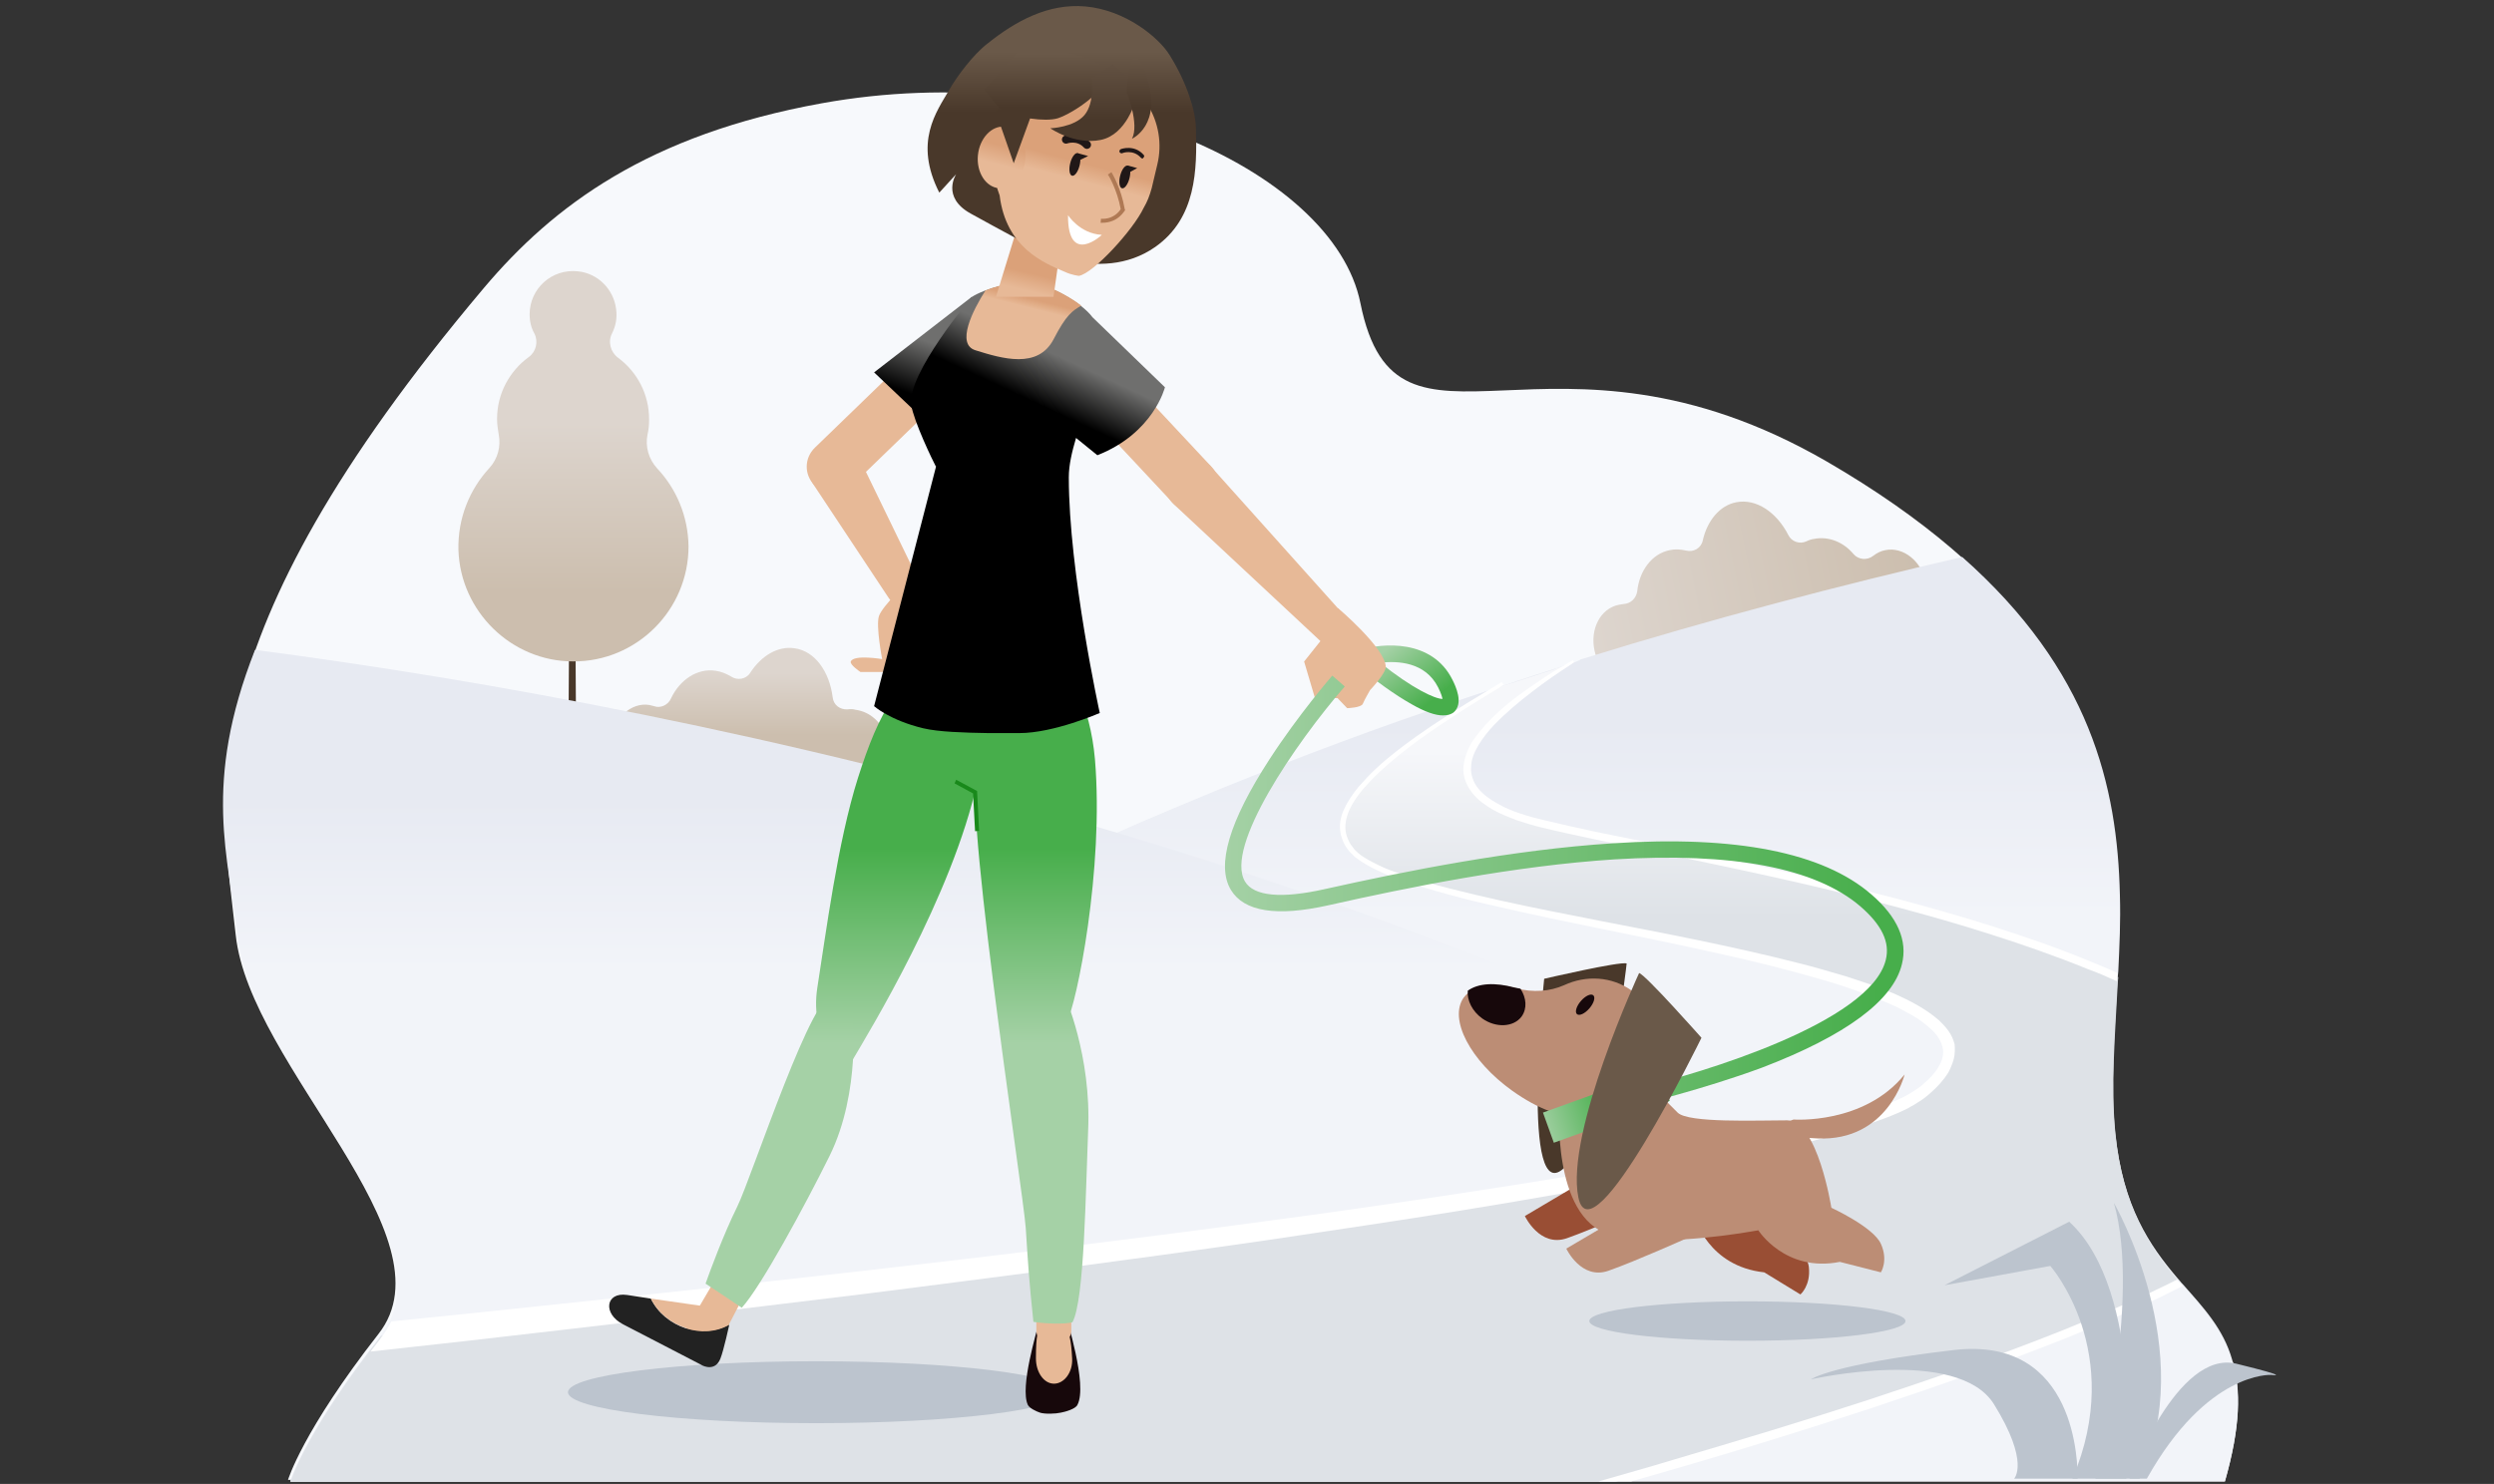 <?xml version="1.0" encoding="UTF-8"?> <svg xmlns="http://www.w3.org/2000/svg" xmlns:xlink="http://www.w3.org/1999/xlink" version="1.1" id="Ebene_1" x="0px" y="0px" viewBox="0 0 620 369" style="enable-background:new 0 0 620 369;" xml:space="preserve"><rect x="0" y="0" width="620" height="369" fill="#333333" stroke="none"/> <style type="text/css"> .st0{fill:#F7F9FC;} .st1{fill:url(#Path_53_);} .st2{fill:url(#Path_54_);} .st3{fill:url(#Path_55_);} .st4{fill:#49382A;} .st5{fill:url(#SVGID_1_);} .st6{fill:url(#Path_56_);} .st7{fill:url(#Path_57_);} .st8{fill:#FFFFFF;} .st9{fill:none;} .st10{fill:#BCC4CE;} .st11{fill:url(#SVGID_2_);} .st12{fill:#222222;} .st13{fill:url(#SVGID_3_);} .st14{fill:url(#Path_58_);} .st15{fill:url(#Path_59_);} .st16{fill:url(#Path_60_);} .st17{fill:#17080B;} .st18{fill:url(#SVGID_4_);} .st19{fill:url(#SVGID_5_);} .st20{fill:url(#Path_61_);} .st21{fill:url(#Path_62_);} .st22{fill:url(#Path_63_);} .st23{fill:url(#Path_64_);} .st24{fill:url(#Path_65_);} .st25{fill:url(#Path_66_);} .st26{fill:url(#Combined-Shape_1_);} .st27{fill:url(#Path_67_);} .st28{fill:url(#Path_68_);} .st29{fill:url(#Path_69_);} .st30{fill:url(#Path_70_);} .st31{fill:#201717;} .st32{fill:none;stroke:#201717;stroke-width:2.032;stroke-linecap:round;stroke-linejoin:round;} .st33{fill:#AF7954;} .st34{fill:url(#Path_71_);} .st35{fill:url(#Path_72_);} .st36{fill:url(#Path_73_);} .st37{fill:url(#Path_74_);} .st38{fill:url(#Path_75_);} .st39{fill:url(#SVGID_6_);} .st40{fill:url(#Shape_1_);} .st41{fill:url(#Path_76_);} .st42{fill:url(#Path_77_);} .st43{fill:#994E34;} .st44{fill:#BC8D75;} .st45{fill:url(#Path_78_);} .st46{fill:#6A5949;} .st47{fill:#19891B;} </style> <g id="Artboard"> <g id="lemonfrog_Illustration_CatDogSitter" transform="translate(54.098, -249)"> <path id="Path" class="st0" d="M498.7,617H17.5c0,0,3.6-12.1,22.5-36.3c19-24.2-32-66.5-35.5-99.2S-9,409.8,66.2,320.6 c17.3-20.5,40.9-38.1,83.9-45.9c64.5-11.7,127.3,16.2,134,49.7c9.1,45.3,46.9-0.6,116,39.4c97.4,56.6,66.6,119.4,71.3,166.8 C476.1,577.9,512.8,567.3,498.7,617z"></path> <g id="Group" transform="translate(0.902, 56)"> <linearGradient id="Path_53_" gradientUnits="userSpaceOnUse" x1="-680.056" y1="18.731" x2="-681.05" y2="18.843" gradientTransform="matrix(82.909 0 0 45.333 56804.848 -512.28)"> <stop offset="0" style="stop-color:#CCBEAE"></stop> <stop offset="0.999" style="stop-color:#DDD5CE"></stop> </linearGradient> <path id="Path_1_" class="st1" d="M347.4,343.4c0.4-0.1,0.8-0.1,1.2-0.2c1.8-0.1,3.1-1.4,3.4-3.1c0.5-5.1,3.6-9.4,8.1-10.3 c1.3-0.3,2.7-0.2,4,0.1c1.9,0.5,3.8-0.6,4.2-2.5c1.1-4.9,4.2-8.7,8.3-9.5c5-1,10.1,2.5,13,8.2c0.8,1.6,2.8,2.3,4.5,1.5 c0.6-0.3,1.2-0.5,1.9-0.6c3.6-0.7,7.3,0.8,9.8,3.8c1.2,1.4,3.4,1.6,4.9,0.4c0.9-0.7,1.9-1.2,3-1.4c4.4-0.9,9,2.7,10.1,8.1 s-1.6,10.6-6,11.4c-2.1,0.4-4.2-0.2-5.9-1.4c-1.5-1.1-3.7-0.8-4.8,0.7c-1.4,2-3.4,3.3-5.8,3.8c-3.5,0.7-7-0.7-9.5-3.5 c-1.2-1.3-3.2-1.5-4.7-0.5c-1.1,0.9-2.4,1.5-3.8,1.8c-2.3,0.5-4.6,0-6.8-1.2c-1.6-1-3.8-0.4-4.7,1.3c-1.4,2.5-3.7,4.4-6.4,4.9 c-1.3,0.3-2.7,0.2-3.9-0.1c-1.8-0.4-3.6,0.5-4.2,2.2c-0.9,2.8-3,5-5.8,5.6c-4.4,0.9-9-2.7-10.1-8.1 C340.2,349.4,342.9,344.3,347.4,343.4z"></path> <linearGradient id="Path_54_" gradientUnits="userSpaceOnUse" x1="-680.577" y1="19.428" x2="-680.577" y2="19.076" gradientTransform="matrix(83.492 0 0 43.84 56960.996 -475.892)"> <stop offset="0" style="stop-color:#CCBEAE"></stop> <stop offset="0.999" style="stop-color:#DDD5CE"></stop> </linearGradient> <path id="Path_2_" class="st2" d="M106.4,368.3c0.4,0.1,0.8,0.2,1.2,0.3c1.6,0.6,3.5-0.3,4.2-1.9c2.2-4.7,6.6-7.6,11.1-6.9 c1.4,0.2,2.6,0.7,3.8,1.4c1.6,1.1,3.8,0.7,4.8-0.9c2.8-4.3,6.9-6.7,11-6.1c5.1,0.7,8.7,5.8,9.5,12.2c0.2,1.9,1.8,3.1,3.7,3 c0.7-0.1,1.3-0.1,2,0.1c3.7,0.5,6.5,3.2,7.9,7c0.7,1.8,2.6,2.6,4.4,2c1-0.4,2.2-0.5,3.3-0.3c4.5,0.7,7.5,5.6,6.7,11.1 s-5.1,9.4-9.6,8.7c-2.1-0.3-3.9-1.5-5.1-3.3c-1-1.6-3.2-2.1-4.7-1c-2,1.3-4.3,2-6.7,1.6c-3.5-0.5-6.3-3-7.8-6.5 c-0.7-1.7-2.5-2.6-4.3-2c-1.3,0.5-2.7,0.6-4.1,0.4c-2.3-0.4-4.3-1.6-5.9-3.5c-1.2-1.5-3.5-1.6-4.9-0.4c-2.2,1.9-4.9,2.8-7.7,2.4 c-1.3-0.2-2.6-0.7-3.7-1.4c-1.5-1-3.6-0.8-4.7,0.7c-1.9,2.4-4.5,3.7-7.3,3.2c-4.5-0.7-7.5-5.6-6.7-11.1 C97.6,371.5,101.9,367.6,106.4,368.3z"></path> <linearGradient id="Path_55_" gradientUnits="userSpaceOnUse" x1="-686.306" y1="3.795" x2="-686.306" y2="4.003" gradientTransform="matrix(484.144 0 0 229.48 332530.375 -498.076)"> <stop offset="1.455896e-03" style="stop-color:#E7EAF2"></stop> <stop offset="1" style="stop-color:#F2F4F9"></stop> </linearGradient> <path id="Path_3_" class="st3" d="M498.1,561.4H17.2c0,0,3.2-10.9,19.6-32.5c0.9-1.2,1.9-2.4,2.8-3.7l0.1-0.1 c0.9-1.2,1.6-2.4,2.3-3.7c2-4.2,2.3-8.8,1.4-13.7c14.4-12,32.7-25.4,55.4-40.6c39.2-26.1,81.1-48.3,123.8-67 c8.7-3.9,17.5-7.5,26.2-11.1c19.7-8,39.4-15.3,59-21.9c2-0.7,4-1.3,6-2c1-0.4,2.1-0.7,3.1-1c0.2-0.1,0.4-0.1,0.6-0.2 c1.4-0.5,2.8-0.9,4.2-1.4c0.1,0,0.2-0.1,0.2-0.1c3-1,6-2,9-2.9c0.1-0.1,0.2-0.1,0.3-0.1c0.2-0.1,0.4-0.2,0.7-0.2 c0.4-0.1,0.8-0.3,1.2-0.4l0,0c0.6-0.2,1.1-0.4,1.6-0.5l0,0c0.2-0.1,0.4-0.1,0.6-0.2c0.1-0.1,0.2-0.1,0.3-0.1 c0.2-0.1,0.3-0.1,0.5-0.2c0.1-0.1,0.2-0.1,0.3-0.1c0.2-0.1,0.3-0.1,0.5-0.2c0.1,0,0.2-0.1,0.2-0.1c0.2-0.1,0.3-0.1,0.5-0.2 c0.1,0,0.1,0,0.1-0.1c0.1,0,0.2-0.1,0.2-0.1c0.2-0.1,0.2-0.1,0.3-0.1c32.5-10.1,64.3-18.4,94.6-25.4c31.8,28.1,38.6,57,39.2,84.1 c0.2,6.4-0.1,12.7-0.4,18.9c0,0.4-0.1,0.7-0.1,1c0,0.4-0.1,0.7-0.1,1c-0.7,13.4-1.8,26.2-0.6,38c1.9,18.6,8.7,28.3,15.4,36.2 c0.3,0.3,0.5,0.6,0.7,0.8c0.2,0.3,0.5,0.6,0.7,0.8c5.2,5.9,10.1,11.1,12.3,18.8C502.1,538.7,502,547.7,498.1,561.4z"></path> <g id="Path_4_" transform="translate(58.764, 260.071)"> <polygon class="st4" points="28.8,12.6 29.4,107.9 27.6,107.9 28.2,12.6 "></polygon> <linearGradient id="SVGID_1_" gradientUnits="userSpaceOnUse" x1="-794.926" y1="9.381" x2="-794.926" y2="8.948" gradientTransform="matrix(57.233 0 0 96.99 45524.48 -829.647)"> <stop offset="0" style="stop-color:#CCBEAE"></stop> <stop offset="0.999" style="stop-color:#DDD5CE"></stop> </linearGradient> <path class="st5" d="M49.6,49.4c-2.1-2.3-3-5.4-2.4-8.4c0.3-1.2,0.4-2.5,0.4-3.8c0-6.3-3-11.8-7.7-15.3c-1.9-1.4-2.6-4-1.5-6.1 c0.9-1.8,1.3-3.8,1-6c-0.6-4.9-4.5-8.9-9.5-9.4c-6.5-0.7-12,4.3-12,10.7c0,1.8,0.4,3.4,1.2,4.8c1,2,0.4,4.5-1.4,5.8 c-4.8,3.5-7.9,9.1-7.9,15.4c0,1.3,0.2,2.6,0.4,3.8c0.6,3-0.2,6.1-2.3,8.4C3,54.6,0,61.8,0.2,69.7C0.7,85,13.4,97.4,28.7,97.4 c15.8,0.1,28.7-12.8,28.7-28.6C57.3,61.3,54.4,54.5,49.6,49.4z"></path> </g> <linearGradient id="Path_56_" gradientUnits="userSpaceOnUse" x1="-686.346" y1="4.193" x2="-686.346" y2="4.4" gradientTransform="matrix(500.925 0 0 206.769 344058.969 -475.365)"> <stop offset="1.455896e-03" style="stop-color:#E7EAF2"></stop> <stop offset="1" style="stop-color:#F2F4F9"></stop> </linearGradient> <path id="Path_5_" class="st6" d="M498.1,561.4H17.2c0,0,3.2-10.9,19.6-32.5c0.9-1.2,1.9-2.4,2.8-3.7l0.1-0.1 c0.9-1.2,1.6-2.4,2.3-3.7c2-4.2,2.3-8.8,1.4-13.7c-2.2-12.4-11.7-26.8-20.9-41.4c-8.7-13.8-17-27.7-18.4-40.3 c-2.2-19.8-8.9-37.9,4.3-71.4c56.6,7.4,131.4,20.9,211,44.5c1.1,0.3,2.2,0.7,3.4,1c59.1,17.7,120.7,40.9,179.3,71.3 c0.7,0.4,1.4,0.7,2.1,1.1s1.4,0.7,2.1,1.1c23.2,12.2,45.9,25.5,67.8,40.1c1,0.7,2.1,1.3,3,2c0.4,0.2,0.7,0.5,1,0.7 c0.4,0.2,0.7,0.5,1,0.7c7.5,5,14.5,9.9,21,14.6C502.1,538.7,502,547.7,498.1,561.4z"></path> <linearGradient id="Path_57_" gradientUnits="userSpaceOnUse" x1="-686.27" y1="4.392" x2="-686.27" y2="4.189" gradientTransform="matrix(469.799 0 0 203.319 322660.906 -471.896)"> <stop offset="1.455896e-03" style="stop-color:#DEE2E7"></stop> <stop offset="1" style="stop-color:#F6F7FA"></stop> </linearGradient> <path id="Path_6_" class="st7" d="M487,512c-2.8,1.4-5.8,2.9-9,4.4c-31.1,14.4-77.9,29.8-131.4,45.1H17.2c0,0,3.2-10.9,19.6-32.5 c0.9-1.2,1.9-2.4,2.8-3.7l0.1-0.1c141.1-15,306.4-35.2,364.3-52.6c9.3-2.8,15.8-5.5,19-8.1c40.6-33.2-125.7-40.8-142.1-60 c-10-11.7,14.2-27.2,36-40.3c0.2-0.1,0.3-0.2,0.5-0.3c0.2-0.1,0.3-0.1,0.5-0.2c1.2-0.4,2.5-0.7,3.8-1.1c0.1,0,0.2-0.1,0.2-0.1 c3.2-1,6.5-2.1,9-2.9c0.1-0.1,0.2-0.1,0.3-0.1c0.1,0,0.1,0,0.1-0.1c0.1,0,0.1-0.1,0.2-0.1c0.7-0.2,1.2-0.4,1.8-0.6 c1-0.3,1.6-0.5,1.8-0.6c-0.1,0.1-0.2,0.1-0.3,0.2l0,0c-19.3,11.9-38.1,27.7-13.3,37.3c16,6.2,97.2,16.9,150.1,40.4 c0,0.4-0.1,0.7-0.1,1c-0.7,13.4-1.8,26.2-0.6,38c1.9,18.6,8.7,28.3,15.4,36.2C486.5,511.4,486.7,511.7,487,512z"></path> <g id="Path_7_" transform="translate(17.01, 356.889)"> <path class="st8" d="M298.3,15.3c3-3.1,6.4-5.8,9.9-8.2c2.6-1.8,5.2-3.6,7.9-5.1l0,0c0.1-0.1,0.1-0.1,0.2-0.1 c0.9-0.6,1.8-1.1,2.7-1.6l0.3,0.5c-0.2,0.2-0.5,0.3-0.7,0.5l0,0c-3.4,2.2-6.6,4.4-9.7,6.8c-3.4,2.6-6.6,5.3-9.5,8.3 c-1.4,1.5-2.7,3.1-3.8,4.9c-1.1,1.8-1.9,3.7-1.9,5.6c-0.1,1,0.1,1.9,0.4,2.8s0.8,1.8,1.4,2.5c1.2,1.5,2.9,2.7,4.7,3.7 c0.9,0.5,1.8,1,2.8,1.4c0.9,0.4,1.9,0.8,2.9,1.1c2,0.7,4,1.2,6.1,1.7c4.1,1,8.2,1.9,12.4,2.8l25,5.1 c16.6,3.5,33.3,7.2,49.8,11.5c8.2,2.2,16.4,4.5,24.6,7.1c8.1,2.6,16.2,5.4,24.1,8.7c2.2,0.9,4.4,1.8,6.5,2.8 c0,0.4-0.1,0.7-0.1,1c0,0.4-0.1,0.7-0.1,1c-2.4-1.1-4.7-2.1-7.2-3c-7.8-3.2-15.9-6-24-8.6s-16.2-4.9-24.5-7.1 c-16.4-4.4-33-8-49.7-11.5l-25-5.2c-4.2-0.9-8.4-1.8-12.5-2.8c-2.1-0.5-4.1-1.1-6.2-1.8c-1-0.4-2.1-0.8-3-1.2 c-1-0.4-2-0.9-2.9-1.4c-1.9-1.1-3.8-2.4-5.2-4.2c-0.7-0.9-1.3-1.9-1.7-3c-0.4-1.1-0.6-2.3-0.5-3.5c0.2-2.3,1.1-4.5,2.2-6.3 C295.4,18.5,296.8,16.8,298.3,15.3z"></path> <path class="st8" d="M413.7,99.4c-0.3,1.2-0.8,2.3-1.3,3.3c-1.2,2-2.8,3.7-4.4,5.1c-0.4,0.4-0.8,0.7-1.3,1.1s-0.9,0.7-1.4,1 s-0.9,0.6-1.4,0.9s-1,0.5-1.4,0.8c-3.9,2-7.9,3.3-11.9,4.7c-0.5,0.2-0.9,0.3-1.4,0.5c-7.6,2.4-15.3,4.3-23,6.1 c-8.2,1.9-16.4,3.6-24.6,5.3c-16.5,3.2-33,6.1-49.6,8.8c-16.5,2.7-33.1,5.1-49.7,7.6c-33.2,4.8-66.5,9.1-99.7,13.3 c-33.3,4.1-66.6,8-99.9,11.8c-7.5,0.8-15.1,1.7-22.6,2.5c0.9-1.2,1.9-2.4,2.8-3.7l0.1-0.1c0.9-1.2,1.6-2.4,2.3-3.7 c5.6-0.6,11.1-1.1,16.7-1.7c33.4-3.5,66.7-7,99.9-10.8s66.6-7.8,99.8-12.3c16.6-2.2,33.2-4.6,49.7-7.1s33.1-5.2,49.5-8.2 c8.2-1.5,16.4-3.1,24.6-5c6.6-1.5,13.1-3,19.6-4.9c1.5-0.5,3-0.9,4.6-1.4c3.9-1.3,7.9-2.6,11.5-4.4c0.5-0.2,0.9-0.5,1.3-0.7 c0.4-0.3,0.9-0.5,1.3-0.8s0.8-0.5,1.2-0.8c0.4-0.3,0.8-0.6,1.1-0.9c1.5-1.3,2.9-2.7,3.8-4.3c1-1.6,1.4-3.3,1-4.9 s-1.4-3.2-2.9-4.5c-1.4-1.3-3-2.5-4.8-3.5s-3.6-2-5.5-2.8c-3.8-1.6-7.7-3.1-11.6-4.4c-4-1.3-8-2.4-12-3.5 c-8.1-2.2-16.2-4-24.4-5.8c-16.4-3.6-32.8-6.6-49.2-10.4c-4.1-0.9-8.2-1.9-12.2-3c-4.1-1.1-8.1-2.3-12.1-3.7 c-2-0.7-4-1.5-5.9-2.4s-3.8-2-5.5-3.3c-0.4-0.4-0.8-0.8-1.2-1.2c-0.4-0.4-0.7-0.9-1-1.3c-0.6-0.9-1-2-1.3-3.1 c-0.2-1.1-0.3-2.3-0.1-3.3c0.2-1.1,0.5-2.2,1-3.1c0.9-2,2.2-3.8,3.5-5.4c1.4-1.6,2.8-3.1,4.4-4.6c3.1-2.9,6.4-5.4,9.9-7.9 c5.5-3.9,11.2-7.5,16.9-10.9c0.3-0.2,0.5-0.3,0.8-0.5c1.2-0.7,2.4-1.4,3.6-2.2l0.5,0.7c-0.2,0.1-0.4,0.2-0.6,0.3 c-0.1,0-0.1,0.1-0.1,0.1c-0.2,0.1-0.3,0.2-0.4,0.3c-6.8,4.1-13.6,8.4-20,13c-3.4,2.5-6.6,5-9.7,7.9c-1.5,1.4-2.9,2.9-4.3,4.5 c-1.3,1.6-2.5,3.3-3.3,5.1c-0.8,1.9-1.2,3.8-0.8,5.7c0.2,0.9,0.6,1.8,1.1,2.7c0.3,0.4,0.6,0.8,0.9,1.2s0.7,0.7,1,1 c1.5,1.3,3.4,2.2,5.2,3.1s3.8,1.6,5.8,2.3c3.9,1.3,7.9,2.5,12,3.5c4,1,8.1,2,12.2,2.9c16.3,3.6,32.9,6.5,49.3,9.9 c8.2,1.7,16.4,3.5,24.6,5.6c4.1,1,8.1,2.2,12.2,3.4c4,1.3,8,2.6,12,4.3c2,0.9,3.9,1.8,5.8,2.9s3.7,2.3,5.4,3.8 c0.8,0.8,1.6,1.6,2.3,2.6s1.2,2.1,1.5,3.3C414,96.9,414,98.2,413.7,99.4z"></path> <path class="st8" d="M470.6,155.9c-1.9,0.9-3.7,1.9-5.6,2.8c-1,0.5-2.1,1-3.1,1.4c-6.7,3.1-13.5,6-20.4,8.8 c-15.8,6.3-31.9,11.9-48.1,17.3c-19.8,6.5-39.8,12.6-59.9,18.3h-8.1c6.2-1.8,12.4-3.5,18.6-5.4c16.3-4.8,32.6-9.7,48.8-15 c16.1-5.3,32.2-10.9,48-17.2c6.4-2.6,12.8-5.3,19.1-8.1c1.4-0.6,2.8-1.3,4.2-2c1.7-0.8,3.4-1.6,5.1-2.5c0.3,0.3,0.5,0.6,0.7,0.8 C470.2,155.4,470.4,155.6,470.6,155.9z"></path> <path class="st9" d="M481.1,204.5H0.2c0,0,3.2-10.9,19.6-32.5c0.9-1.2,1.9-2.4,2.8-3.7l0.1-0.1c0.9-1.2,1.6-2.4,2.3-3.7 c2-4.2,2.3-8.8,1.4-13.7c-2.2-12.4-11.7-26.8-20.9-41.4l196.8-67.3L231.8,32l49.5-16.9l9.5-5l1.7-0.9c0,0,2.1-0.6,5.1-1.6 c1-0.3,2.2-0.7,3.5-1.1c4.2-1.3,9.3-2.9,13.2-4.1c0.1,0,0.1-0.1,0.2-0.1c0.1-0.1,0.3-0.1,0.4-0.1c0.4-0.1,0.8-0.3,1.2-0.4l0,0 c0.6-0.2,1.1-0.4,1.6-0.5l0,0c0.2-0.1,0.4-0.1,0.6-0.2c0.1-0.1,0.2-0.1,0.3-0.1c0.2-0.1,0.3-0.1,0.5-0.2 c0.1-0.1,0.2-0.1,0.3-0.1c0.2-0.1,0.3-0.1,0.5-0.2c0.1,0,0.2-0.1,0.2-0.1c0.2-0.1,0.4-0.1,0.5-0.2c0.1,0,0.1,0,0.1-0.1 c0.1,0,0.2-0.1,0.2-0.1c0.2-0.1,0.2-0.1,0.3-0.1l114.3,54.5l19.5,4.2c0.2,6.4-0.1,12.7-0.4,18.9c0,0.4-0.1,0.7-0.1,1 c0,0.4-0.1,0.7-0.1,1c-0.7,13.4-1.8,26.2-0.6,38c1.9,18.6,8.7,28.3,15.4,36.2c0.3,0.3,0.5,0.6,0.7,0.8c0.2,0.3,0.5,0.6,0.7,0.8 c5.2,5.9,10.1,11.1,12.3,18.8C485.1,181.8,485,190.9,481.1,204.5z"></path> </g> </g> <g id="Group_1_" transform="translate(86.902, 250)"> <ellipse id="Oval" class="st10" cx="61.9" cy="345.2" rx="61.7" ry="7.7"></ellipse> <g id="Path_8_" transform="translate(10.301, 316.519)"> <linearGradient id="SVGID_2_" gradientUnits="userSpaceOnUse" x1="-839.419" y1="55.201" x2="-840.102" y2="55.066" gradientTransform="matrix(14.336 0 0 15.19 12065.055 -829.964)"> <stop offset="4.269260e-03" style="stop-color:#E7B997"></stop> <stop offset="0.259" style="stop-color:#E7B997"></stop> </linearGradient> <path class="st11" d="M23.3,14.4l0.9,0.5c1.8,0.9,4,0.3,4.9-1.5L33,5.9c0.9-1.8,0.3-4-1.5-4.9l-0.9-0.5c-1.8-0.9-4-0.3-4.9,1.5 l-6.4,10.9C18.3,14.7,21.5,13.4,23.3,14.4z"></path> <path class="st12" d="M4.6,4.5l5.9,0.9c3.5,7.2,13,10.3,19.5,6.5c0,0-1.4,6.4-2.2,8.4c-1.2,3.1-4,2.1-4.9,1.5l-19.3-10 C-1.5,9.2-0.8,3.7,4.6,4.5z"></path> <linearGradient id="SVGID_3_" gradientUnits="userSpaceOnUse" x1="-850.037" y1="103.121" x2="-850.968" y2="102.927" gradientTransform="matrix(19.521 0 0 8.099 16622.674 -824.657)"> <stop offset="4.269260e-03" style="stop-color:#E7B997"></stop> <stop offset="0.259" style="stop-color:#E7B997"></stop> </linearGradient> <path class="st13" d="M10.5,5.4l15.3,2.2c0.8,0.1,3.9,1.7,4.2,4.2C23.5,15.6,14,12.5,10.5,5.4z"></path> </g> <linearGradient id="Path_58_" gradientUnits="userSpaceOnUse" x1="-845.58" y1="9.245" x2="-845.58" y2="8.746" gradientTransform="matrix(41.523 0 0 100.034 35193.398 -666.459)"> <stop offset="0" style="stop-color:#A5D1A6"></stop> <stop offset="0.968" style="stop-color:#47AE4B"></stop> </linearGradient> <path id="Path_9_" class="st14" d="M95.3,163.5c0,0,12.2,4.1,6.7,29.7c-6.2,28.6-27.2,62.8-31,69.3c-2.3,4-10.9-4.8-8.8-18 c2.1-13.2,5-36,10.1-52.1C77.4,176.4,82.9,165.2,95.3,163.5z"></path> <linearGradient id="Path_59_" gradientUnits="userSpaceOnUse" x1="-843.778" y1="10.851" x2="-843.778" y2="10.207" gradientTransform="matrix(36.764 0 0 77.572 31073.203 -583.42)"> <stop offset="0" style="stop-color:#A5D1A6"></stop> <stop offset="0.968" style="stop-color:#47AE4B"></stop> </linearGradient> <path id="Path_10_" class="st15" d="M43.4,324.2c0,0-7.1-4.8-9-6c1.1-3.1,4.4-12.1,7.9-19.2c3.6-7.3,19.4-55.9,24-52.1 c4.6,3.9,4.6,3.9,4.6,3.9s2.3,19.5-5.7,35.7C59,299,48.1,319.1,43.4,324.2z"></path> <linearGradient id="Path_60_" gradientUnits="userSpaceOnUse" x1="-841.094" y1="8.393" x2="-841.094" y2="7.945" gradientTransform="matrix(31.406 0 0 111.501 26531.426 -677.496)"> <stop offset="0" style="stop-color:#A5D1A6"></stop> <stop offset="0.968" style="stop-color:#47AE4B"></stop> </linearGradient> <path id="Path_11_" class="st16" d="M110.6,152.6c0,0,18.2,7.9,20.6,35.2c2.3,27.3-4.6,61.1-7,65.3s-6.2,18.9-9.7,5.4 s-11.9-50.8-13.8-68.5C98.7,172.5,103.1,151,110.6,152.6z"></path> <g id="Path_12_" transform="translate(113.829, 318.578)"> <path class="st17" d="M10.2,7.3C10,7.7,15.7,24.8,13,29.8c-0.5,1-3,1.7-4.1,1.9c-1.3,0.3-4,0.4-5.2,0c-0.9-0.3-2.6-1.1-3-1.9 c-2.1-4.4,2.4-18.7,2.4-19.4c-0.1-0.7,4.1-4,4.1-4L10.2,7.3z"></path> <linearGradient id="SVGID_4_" gradientUnits="userSpaceOnUse" x1="-1022.958" y1="60.438" x2="-1023.953" y2="60.438" gradientTransform="matrix(9.073 0 0 13.848 9292.959 -819.333)"> <stop offset="4.269260e-03" style="stop-color:#E7B997"></stop> <stop offset="0.259" style="stop-color:#E7B997"></stop> </linearGradient> <path class="st18" d="M2.7,18.2c0,3.5,2,6.3,4.5,6.3s4.7-2.8,4.5-6.3c-0.5-9.7-2-6.3-4.5-6.3S2.7,6.6,2.7,18.2z"></path> <linearGradient id="SVGID_5_" gradientUnits="userSpaceOnUse" x1="-1019.467" y1="57.288" x2="-1020.474" y2="57.288" gradientTransform="matrix(8.603 0 0 14.617 8781.728 -829.893)"> <stop offset="4.269260e-03" style="stop-color:#E7B997"></stop> <stop offset="0.259" style="stop-color:#E7B997"></stop> </linearGradient> <path class="st19" d="M6.3,14.7H8c1.9,0,3.5-1.5,3.5-3.4V3.6c0-1.9-1.5-3.4-3.5-3.4H6.3c-1.9,0-3.5,1.5-3.5,3.4v7.7 C2.8,13.2,4.4,14.7,6.3,14.7z"></path> </g> <linearGradient id="Path_61_" gradientUnits="userSpaceOnUse" x1="-839.013" y1="6.477" x2="-839.013" y2="6.117" gradientTransform="matrix(28.21 0 0 138.798 23784.195 -640.65)"> <stop offset="0" style="stop-color:#A5D1A6"></stop> <stop offset="0.968" style="stop-color:#47AE4B"></stop> </linearGradient> <path id="Path_13_" class="st20" d="M125.6,327.8c-2,0.6-7.4,0.3-9.7-0.1c-1.1-10.6-1.3-13.9-1.9-23.3 c-0.5-8.4-17.4-116.9-11.3-115.1c6,1.8,20.9,57.1,20.9,57.1s6.8,15,5.9,33.9C128.9,294.9,128.6,322.5,125.6,327.8z"></path> <linearGradient id="Path_62_" gradientUnits="userSpaceOnUse" x1="-828.342" y1="37.573" x2="-827.344" y2="37.573" gradientTransform="matrix(18.258 0 0 22.388 15194.144 -686.278)"> <stop offset="2.614158e-02" style="stop-color:#E7B997"></stop> <stop offset="0.295" style="stop-color:#E7B997"></stop> </linearGradient> <path id="Path_14_" class="st21" d="M84.7,143.7c0,0-6.3,5.9-7.2,8.5c-0.8,2.5,0.8,10.7,0.8,10.7s-7.1-1.2-7.8,0.6 c-0.3,0.8,2.4,2.6,2.4,2.6h11.7l4.1-16.2L84.7,143.7z"></path> <linearGradient id="Path_63_" gradientUnits="userSpaceOnUse" x1="-839.167" y1="21.086" x2="-838.168" y2="21.086" gradientTransform="matrix(27.745 0 0 40.319 23342.856 -720.635)"> <stop offset="2.614158e-02" style="stop-color:#E7B997"></stop> <stop offset="0.295" style="stop-color:#E7B997"></stop> </linearGradient> <path id="Path_15_" class="st22" d="M72.7,113.1l14.8,30.5c1,2.1,0.2,4.7-2,5.7c-2,0.9-4.3,0.3-5.5-1.5l-18.7-28.2 c-2-3-1.2-7.1,1.9-9.1c3-2,7.1-1.2,9.1,1.9C72.4,112.5,72.5,112.8,72.7,113.1z"></path> <linearGradient id="Path_64_" gradientUnits="userSpaceOnUse" x1="-847.789" y1="18.459" x2="-846.789" y2="18.459" gradientTransform="matrix(47.336 0 0 46.218 40190.426 -754.685)"> <stop offset="2.614158e-02" style="stop-color:#E7B997"></stop> <stop offset="0.295" style="stop-color:#E7B997"></stop> </linearGradient> <path id="Path_16_" class="st23" d="M66.1,121.6c-1.7,0-3.5-0.7-4.7-2c-2.5-2.6-2.5-6.7,0.2-9.3l34.2-33.1 c2.6-2.5,6.7-2.5,9.3,0.2c2.5,2.6,2.5,6.7-0.2,9.3l-34.2,33.1C69.4,120.9,67.8,121.6,66.1,121.6z"></path> <linearGradient id="Path_65_" gradientUnits="userSpaceOnUse" x1="-835.567" y1="24.934" x2="-835.671" y2="25.337" gradientTransform="matrix(24.259 0 0 33.762 20361.51 -757.194)"> <stop offset="0" style="stop-color:#6F6F6E"></stop> <stop offset="1" style="stop-color:#000000"></stop> </linearGradient> <polygon id="Path_17_" class="st24" points="100.6,72.8 76.3,91.6 92.1,106.6 100.6,105.8 "></polygon> <linearGradient id="Path_66_" gradientUnits="userSpaceOnUse" x1="-844.505" y1="21.687" x2="-844.236" y2="21.687" gradientTransform="matrix(37.363 0 0 39.176 31678.684 -743.015)"> <stop offset="0" style="stop-color:#DBA179"></stop> <stop offset="1" style="stop-color:#E7B997"></stop> </linearGradient> <path id="Path_18_" class="st25" d="M155.4,126.2c-1.8,0-3.5-0.7-4.8-2.1l-24.3-26c-2.5-2.7-2.3-6.8,0.3-9.3 c2.7-2.5,6.8-2.3,9.3,0.3l24.3,26c2.5,2.7,2.3,6.8-0.3,9.3C158.6,125.6,157,126.2,155.4,126.2z"></path> <linearGradient id="Combined-Shape_1_" gradientUnits="userSpaceOnUse" x1="-851.437" y1="7.557" x2="-851.472" y2="7.674" gradientTransform="matrix(72.521 0 0 112.07 61866.191 -760.825)"> <stop offset="0" style="stop-color:#6F6F6E"></stop> <stop offset="1" style="stop-color:#000000"></stop> </linearGradient> <path id="Combined-Shape" class="st26" d="M115.8,69.3c4.1,0.7,11.9,4.7,14.8,8.6l18,17.4c0,0-2.8,11.4-16.8,16.9l-5.3-4.3 c-1,3.4-1.8,6.7-1.8,9.8c0,23.5,7.7,58.6,7.7,58.6s-11.4,5-20,5h-0.8c-0.7,0-1.3,0-2,0h-1.2c-0.7,0-1.4,0-2.1,0h-0.8l0,0h-0.8 c-6.2-0.1-12.4-0.3-16.2-1.2c-8.3-2-12.2-5.5-12.2-5.5L91.7,115l0,0l-0.1-0.1c-0.7-1.3-5.4-11-6.1-15.3c-1-7.6,15-26.7,15-26.7 C103.8,70.7,112,68.6,115.8,69.3z"></path> <linearGradient id="Path_67_" gradientUnits="userSpaceOnUse" x1="-839.253" y1="43.595" x2="-839.212" y2="43.485" gradientTransform="matrix(28.602 0 0 19.184 24118.615 -760.922)"> <stop offset="0" style="stop-color:#E7B997"></stop> <stop offset="1" style="stop-color:#DBA179"></stop> </linearGradient> <path id="Path_19_" class="st27" d="M120.9,83.4c3.2-6.2,4.7-7.1,6.9-8.4c-3.6-2.8-8.9-5.2-11.9-5.8c-2.9-0.5-8.1,0.5-11.9,2 c-3.2,5-7.4,13.4-2.5,14.9C108.2,88.2,117,90.8,120.9,83.4z"></path> <linearGradient id="Path_68_" gradientUnits="userSpaceOnUse" x1="-824.482" y1="41.445" x2="-824.441" y2="41.229" gradientTransform="matrix(16.482 0 0 20.484 13703.107 -777.71)"> <stop offset="0" style="stop-color:#E7B997"></stop> <stop offset="1" style="stop-color:#DBA179"></stop> </linearGradient> <polygon id="Path_20_" class="st28" points="112.9,52.3 106.6,72.8 120.9,72.8 123,57.8 "></polygon> <g transform="translate(89.106, 0)"> <linearGradient id="Path_69_" gradientUnits="userSpaceOnUse" x1="-1029.067" y1="13.362" x2="-1029.067" y2="13.127" gradientTransform="matrix(66.858 0 0 64.101 68835.57 -829.531)"> <stop offset="0" style="stop-color:#49382A"></stop> <stop offset="0.999" style="stop-color:#6A5949"></stop> </linearGradient> <path id="Path_21_" class="st29" d="M39.7,0.6c-9.2-0.8-17.3,3.6-24.4,9.3c-3.5,2.7-7.6,8.2-9.4,11.4c-3.2,5.5-8.9,13-2.5,25.6 l4.2-4.6c0,0-3.8,5.7,3.6,9.8s14.2,7.7,14.2,7.7s17.7,10.4,31.7,0.6c10.2-7.2,10.4-19.1,10.1-29.6c-0.1-4.2-2.2-11.2-6.6-18.2 C57.9,8.3,49.7,1.5,39.7,0.6z"></path> <linearGradient id="Path_70_" gradientUnits="userSpaceOnUse" x1="-1023.639" y1="16.475" x2="-1023.621" y2="16.387" gradientTransform="matrix(41.009 0 0 52.088 42015.555 -814.498)"> <stop offset="0" style="stop-color:#E7B997"></stop> <stop offset="1" style="stop-color:#DBA179"></stop> </linearGradient> <path id="Path_22_" class="st30" d="M43.3,16.3L42.7,16c-10.4-2.6-21,3.8-23.6,14.2l-1.4,5.9c-1,4-0.7,7.9,0.7,11.5l0,0 c1.6,13,11,16.8,16.2,19c1.7,0.8,3.5,1,3.5,1c3.6-0.6,13.5-11.4,16.1-16.9c0.9-1.5,1.5-3.1,2-4.9l1.4-5.9 C60.1,29.5,53.7,18.9,43.3,16.3z"></path> <ellipse id="Oval_1_" transform="matrix(0.242 -0.97 0.97 0.242 -10.575 66.218)" class="st31" cx="37.1" cy="39.9" rx="2.9" ry="1.2"></ellipse> <ellipse id="Oval_2_" transform="matrix(0.242 -0.97 0.97 0.242 -4.169 80.615)" class="st31" cx="49.5" cy="43" rx="2.9" ry="1.2"></ellipse> <path id="Path_23_" class="st32" d="M34.9,33.7c0,0,3-1.1,5.2,1.3"></path> <path id="Path_24_" class="st31" d="M53.9,38.4c-0.2,0-0.3-0.1-0.4-0.2c-1.9-2.1-4.5-1.2-4.6-1.1c-0.3,0.1-0.6-0.1-0.7-0.3 c-0.1-0.3,0.1-0.6,0.3-0.7c0.2-0.1,3.4-1.2,5.7,1.4c0.2,0.2,0.2,0.6-0.1,0.7C54.1,38.4,54,38.4,53.9,38.4z"></path> <path id="Path_25_" class="st33" d="M43.9,54.4c-0.2,0-0.3,0-0.4,0l0.1-1c3.1,0.2,4.6-1.9,4.9-2.4c-0.9-4.9-3.1-8.6-3.2-8.6 l0.9-0.6c0.1,0.2,2.4,3.9,3.3,9.2l0.1,0.2l-0.1,0.2C49.4,51.4,47.9,54.4,43.9,54.4z"></path> <path id="Path_26_" class="st8" d="M35.4,52.5c0,0,2.9,4.6,8.4,4.9C43.9,57.4,35.3,65.3,35.4,52.5z"></path> <polygon id="Path_27_" class="st31" points="37.8,37.1 38.2,37.2 40.4,37.8 37.7,39.1 "></polygon> <polygon id="Path_28_" class="st31" points="50.1,40.2 50.4,40.2 52.6,40.8 50,42.2 "></polygon> <linearGradient id="Path_71_" gradientUnits="userSpaceOnUse" x1="-989.333" y1="54.966" x2="-989.269" y2="54.653" gradientTransform="matrix(11.941 0 0 15.276 11832.499 -799.486)"> <stop offset="0" style="stop-color:#E7B997"></stop> <stop offset="1" style="stop-color:#DBA179"></stop> </linearGradient> <path id="Path_29_" class="st34" d="M24.8,38.7c-0.4,4.2-3.4,7.4-6.6,7.1c-3.3-0.3-5.6-4-5.2-8.2s3.4-7.4,6.6-7.1 C22.9,30.8,25.2,34.5,24.8,38.7z"></path> <linearGradient id="Path_72_" gradientUnits="userSpaceOnUse" x1="-994.55" y1="34.838" x2="-994.55" y2="34.22" gradientTransform="matrix(13.392 0 0 24.138 13342.765 -814.489)"> <stop offset="0" style="stop-color:#49382A"></stop> <stop offset="0.999" style="stop-color:#6A5949"></stop> </linearGradient> <polygon id="Path_30_" class="st35" points="17.4,26.7 21.9,39.6 30.7,15.5 "></polygon> <linearGradient id="Path_73_" gradientUnits="userSpaceOnUse" x1="-1018.606" y1="46.583" x2="-1018.606" y2="45.849" gradientTransform="matrix(30.25 0 0 18.141 30842.16 -819.347)"> <stop offset="0" style="stop-color:#49382A"></stop> <stop offset="0.999" style="stop-color:#6A5949"></stop> </linearGradient> <path id="Path_31_" class="st36" d="M19.4,26.6c3,1.6,10.3,2.8,13.5,1.8c3.9-1.3,12.9-7.3,11.9-11.3C43.6,11.8,24,10.7,24,10.7 l-9.4,10.6C14.7,21.2,17.8,25.8,19.4,26.6z"></path> <linearGradient id="Path_74_" gradientUnits="userSpaceOnUse" x1="-1011.311" y1="44.104" x2="-1011.311" y2="43.382" gradientTransform="matrix(21.89 0 0 19.132 22179.791 -815.047)"> <stop offset="0" style="stop-color:#49382A"></stop> <stop offset="1" style="stop-color:#625142"></stop> </linearGradient> <path id="Path_32_" class="st37" d="M52.2,23.9c0,0-2.2,8.6-8.7,9.9S31,30.9,31,30.9s5.9-0.2,8.5-3.3s1.8-9.1,1.8-9.1l5.2-3.5 l6.5,5.7L52.2,23.9z"></path> <linearGradient id="Path_75_" gradientUnits="userSpaceOnUse" x1="-943.404" y1="41.827" x2="-943.404" y2="41.167" gradientTransform="matrix(6.129 0 0 20.14 5835.458 -816.703)"> <stop offset="0" style="stop-color:#49382A"></stop> <stop offset="1" style="stop-color:#6A5949"></stop> </linearGradient> <path id="Path_33_" class="st38" d="M50,21.9c0,0,3.2,8,1.3,11.6c0,0,7.7-3.4,3.6-15.6C50.6,5.7,50,21.9,50,21.9z"></path> </g> <g id="Path_34_" transform="translate(148.338, 112.731)"> <linearGradient id="SVGID_6_" gradientUnits="userSpaceOnUse" x1="-1144.408" y1="17.85" x2="-1143.408" y2="17.85" gradientTransform="matrix(47.107 0 0 47.836 53910.301 -829.854)"> <stop offset="2.614158e-02" style="stop-color:#E7B997"></stop> <stop offset="0.295" style="stop-color:#E7B997"></stop> </linearGradient> <path class="st39" d="M11.7,2.3l34.5,38.5c1.6,1.7,1.4,4.5-0.4,6c-1.6,1.5-4.2,1.4-5.8-0.1L2.3,11.5C-0.3,9-0.5,4.8,2,2.2 s6.6-2.8,9.3-0.3C11.5,2,11.6,2.1,11.7,2.3z"></path> </g> <ellipse id="Oval_3_" class="st10" cx="293.4" cy="327.5" rx="39.3" ry="4.9"></ellipse> <linearGradient id="Shape_1_" gradientUnits="userSpaceOnUse" x1="-839.34" y1="47.738" x2="-838.717" y2="48.212" gradientTransform="matrix(28.354 0 0 17.457 23999.479 -670.513)"> <stop offset="0" style="stop-color:#A5D1A6"></stop> <stop offset="0.968" style="stop-color:#47AE4B"></stop> </linearGradient> <path id="Shape" class="st40" d="M217.7,176.9c-1.9,0-4.5-0.9-7.8-2.8c-4.1-2.3-9-5.8-13.8-9.9l-2.8-2.4l3.5-1.1 c5.9-1.9,18.3-2.8,23.3,7.4c0.7,1.4,2.9,5.9,0.2,8.1C219.6,176.7,218.7,176.9,217.7,176.9z M202.1,163.8c8,6.4,13.6,9,15.5,9 c-0.1-0.5-0.3-1.3-1.1-2.9C213.3,163.6,206.5,163.3,202.1,163.8z"></path> <linearGradient id="Path_76_" gradientUnits="userSpaceOnUse" x1="-830.874" y1="33.737" x2="-830.874" y2="33.418" gradientTransform="matrix(20.191 0 0 24.91 16969.523 -679.793)"> <stop offset="0.741" style="stop-color:#E7B997"></stop> <stop offset="0.999" style="stop-color:#E7B997"></stop> </linearGradient> <path id="Path_35_" class="st41" d="M188.7,156.6l-5.5,6.9l2.7,9.1h5.6l2.4,2.5c0,0,3.5-0.1,3.9-1.1s1.8-3.4,1.8-3.4 s3.9-4.1,3.9-5.8c-0.2-4.7-11.9-14.6-11.9-14.6L188.7,156.6z"></path> <linearGradient id="Path_77_" gradientUnits="userSpaceOnUse" x1="-856.574" y1="8.28" x2="-855.575" y2="8.28" gradientTransform="matrix(168.749 0 0 106.69 144709.312 -663.071)"> <stop offset="0" style="stop-color:#A5D1A6"></stop> <stop offset="0.968" style="stop-color:#47AE4B"></stop> </linearGradient> <path id="Path_36_" class="st42" d="M267,273.6l-0.9-4c15.9-3.7,57.9-16.4,61.7-31.9c1.1-4.4-1-8.7-6.3-13.3 c-11.2-9.6-31.8-13.5-61.2-11.7c-24.7,1.6-51,6.9-71,11.4c-13,2.9-21,1.6-24.3-3.8c-3.7-6.1-0.4-17.1,9.6-32.5 c7.2-11.1,15.5-20.7,15.6-20.8l3.1,2.7c-12.3,14.2-29.9,39.9-24.8,48.5c2.2,3.7,9.1,4.3,19.8,1.9c20.2-4.5,46.7-9.8,71.7-11.4 c30.6-2,52.2,2.3,64.2,12.7c6.5,5.6,9.1,11.5,7.6,17.4c-2.2,9-13.9,17.7-34.8,25.7C281.8,270.1,267.1,273.5,267,273.6z"></path> <g transform="translate(221.478, 238.29)"> <path id="Path_37_" class="st43" d="M35,52.2L16.6,63.1c0,0,3.7,7.9,10.5,5.5s19.5-8.1,19.5-8.1L35,52.2z"></path> <path id="Path_38_" class="st43" d="M58.9,63.6c0,0,3.3,12,17.2,13.5l9,5.5c0,0,2.6-2.2,2.1-6.8C86.7,71.2,78,63.6,78,63.6 l-8.1-5.5L58.9,63.6z"></path> <path id="Path_39_" class="st4" d="M41.9,0.3c-1.6-0.6-20.5,3.8-20.5,3.8s-6.1,58.6,5.3,46.7C38,38.8,41.9,0.3,41.9,0.3z"></path> <path id="Path_40_" class="st44" d="M25.2,35.4c0,0-2.1,27.8,12.4,32.3s53.7-3.1,55.2-6.6c0,0-3.4-21.8-11-21.8 S57.3,40,54.6,37.4c-2.6-2.6-7.1-7.1-7.1-7.1L25.2,35.4z"></path> <g transform="translate(0, 2.573)"> <path id="Path_41_" class="st44" d="M46.4,29.1C52.2,21,50.8,10,43.2,4.5c-5-3.6-11.4-3.9-16.8-1.4C22.8,4.7,18.6,5,14.5,3.9 C8.7,2.4,3.7,3.1,1.4,6.2C-2.4,11.5,3,21.9,13.5,29.4c3.1,2.2,6.3,4,9.4,5.1c0.5,0.2,0.9,0.4,1.4,0.6 C31.7,38.9,41.1,36.4,46.4,29.1z"></path> <path id="Path_42_" class="st17" d="M15.8,10.9c1.4-2,1.2-4.6-0.3-6.9c-0.5-0.1-1-0.2-1.5-0.3C9.2,2.4,5,2.6,2.4,4.5 C2.2,6.9,3.5,9.6,6,11.4C9.4,13.8,13.8,13.6,15.8,10.9z"></path> <ellipse id="Oval_4_" transform="matrix(0.653 -0.757 0.757 0.653 4.889 26.674)" class="st17" cx="31.6" cy="8" rx="3.1" ry="1.4"></ellipse> <linearGradient id="Path_78_" gradientUnits="userSpaceOnUse" x1="-1284.686" y1="46.949" x2="-1284.079" y2="46.835" gradientTransform="matrix(31.522 0 0 17.91 40514.746 -805.622)"> <stop offset="0" style="stop-color:#A5D1A6"></stop> <stop offset="0.469" style="stop-color:#77C07A"></stop> <stop offset="0.968" style="stop-color:#47AE4B"></stop> </linearGradient> <polygon id="Path_43_" class="st45" points="52.6,31.9 23.8,42.3 21.1,34.8 49.9,24.4 "></polygon> <path id="Path_44_" class="st46" d="M45,0.1c1.6,0.4,15.5,16.1,15.5,16.1S33.2,72.1,29.9,55.9C26.6,39.8,45,0.1,45,0.1z"></path> </g> <path id="Path_45_" class="st44" d="M39.8,63.6l-12.9,7.6c0,0,3.7,7.9,10.5,5.5s19.5-8.1,19.5-8.1L39.8,63.6z"></path> <path id="Path_46_" class="st44" d="M74.6,66.6c0,0,6.7,10.6,20.3,7.9l10.2,2.6c0,0,1.9-2.9,0-7.1s-12.4-9-12.4-9l-9.4-2.9 L74.6,66.6z"></path> <path id="Path_47_" class="st44" d="M83.4,39.1c0,0,17.5,1.3,27.6-11.2c0,0-4.1,16.7-21.7,15.9S83.4,39.1,83.4,39.1z"></path> </g> <path id="Path_48_" class="st10" d="M387.6,366.7c0,0,4.7-46.5-14.2-63.9l-31,15.8l26.3-4.8c0,0,18.9,21.4,5.5,52.9H387.6z"></path> <path id="Path_49_" class="st10" d="M379.9,366.7c0,0,11.6-44.1,4.6-68.6c0,0,21.4,37.1,6.4,68.6H379.9z"></path> <path id="Path_50_" class="st10" d="M375.5,366.7c0-3.2,0-35.5-30.7-32c-30.7,3.6-35.6,7.3-35.6,7.3s36.5-8.3,45.5,6.2 s5,18.5,5,18.5H375.5z"></path> <path id="Path_51_" class="st10" d="M388.4,366.7c0,0,11.8-32.1,26.5-28.6c14.7,3.6,8.7,2.8,8.7,2.8s-15.9-1-30.9,25.8 L388.4,366.7L388.4,366.7z"></path> <polygon id="Path_52_" class="st47" points="101.4,205.7 100.9,196.3 96.3,193.8 96.7,192.9 101.9,195.7 102.4,205.6 "></polygon> <polygon id="Rectangle" points="117.7,100.6 118.4,99.8 126.3,106.2 125.7,107 "></polygon> </g> </g> </g> </svg> 